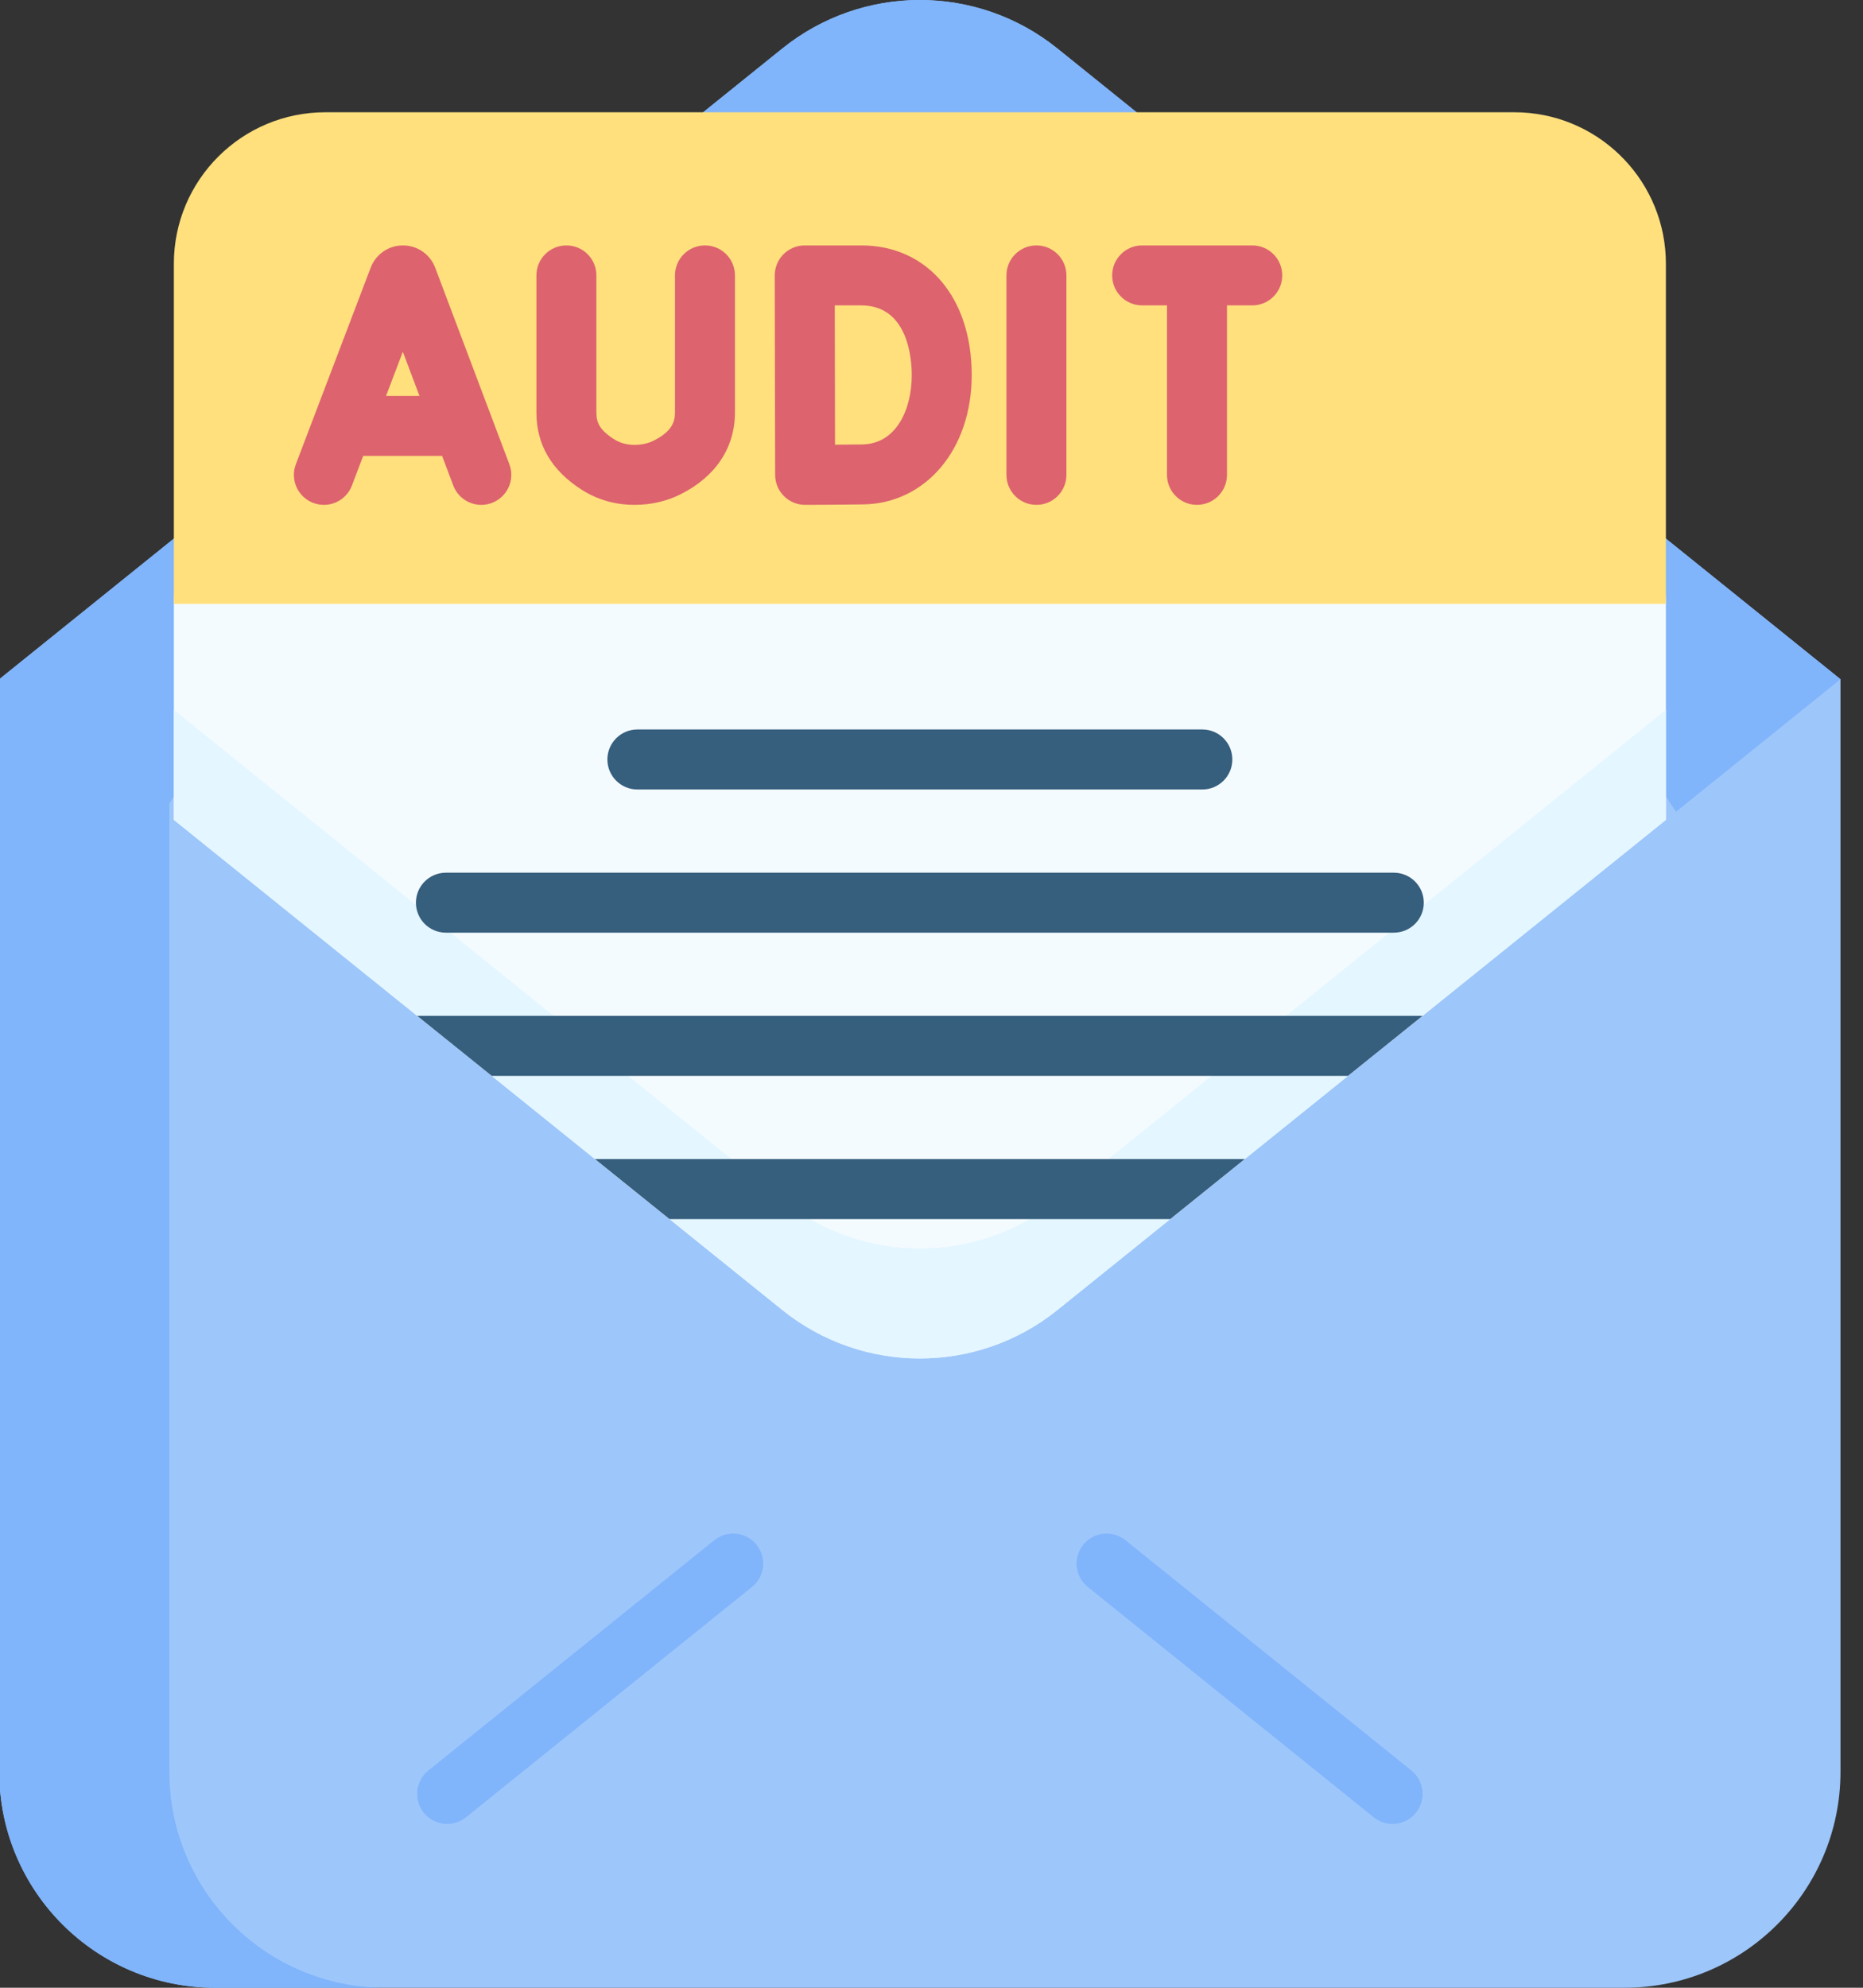 <svg width="75" height="80" viewBox="0 0 75 80" fill="none" xmlns="http://www.w3.org/2000/svg">
<rect x="0" y="0" width="75" height="80" fill="#333333" stroke="none"/>
<g clip-path="url(#clip0_2325_1669)">
<path d="M74.094 27.337L42.572 1.954C39.338 -0.65 34.727 -0.65 31.493 1.954L-0.029 27.337V71.306C-0.029 76.108 3.863 80 8.665 80H65.399C70.201 80 74.094 76.108 74.094 71.306V27.337Z" fill="#9DC6FB"/>
<path d="M15.509 80H8.663C3.862 80 -0.03 76.108 -0.03 71.306V27.337H6.816V71.306C6.816 76.108 10.708 80 15.509 80Z" fill="#80B4FB"/>
<path d="M74.092 27.337L67.472 32.668L65.55 29.79L42.571 48.293C39.337 50.897 34.725 50.897 31.491 48.293L8.512 29.79L6.592 32.67L-0.03 27.337L6.592 22.004L28.209 4.598L31.491 1.955C34.725 -0.652 39.337 -0.652 42.571 1.955L45.852 4.598L66.554 21.267L74.092 27.337Z" fill="#80B4FB"/>
<path d="M67.065 24.304V32.996L65.55 34.217L57.269 40.885L54.27 43.3L50.11 46.65L47.112 49.064L42.572 52.72C39.339 55.324 34.725 55.324 31.492 52.72L26.953 49.064L23.954 46.65L19.794 43.3L16.795 40.885L8.514 34.217L6.999 32.996V24.304C6.999 20.935 9.731 18.205 13.1 18.205H60.965C61.071 18.205 61.175 18.2 61.278 18.205C64.501 18.369 67.065 21.041 67.065 24.304Z" fill="#F4FBFF"/>
<path d="M67.065 10.617V24.304H6.999V10.617C6.999 7.248 9.731 4.518 13.1 4.518H60.965C61.071 4.518 61.175 4.522 61.278 4.526C64.501 4.691 67.065 7.355 67.065 10.617Z" fill="#FFE07D"/>
<path d="M67.065 28.57V32.997L65.55 34.217L42.572 52.72C39.339 55.324 34.725 55.324 31.491 52.72L8.514 34.217L6.999 32.997V28.57L8.514 29.791L31.491 48.293C34.725 50.898 39.339 50.898 42.572 48.293L65.55 29.791L67.065 28.57Z" fill="#E4F6FF"/>
<path d="M56.061 73.406C55.795 73.406 55.528 73.318 55.304 73.139L43.792 63.868C43.273 63.45 43.191 62.69 43.609 62.171C44.027 61.652 44.787 61.569 45.306 61.988L56.819 71.258C57.338 71.676 57.42 72.436 57.002 72.956C56.763 73.252 56.414 73.406 56.061 73.406Z" fill="#80B4FB"/>
<path d="M18.003 73.406C17.65 73.406 17.301 73.252 17.062 72.956C16.644 72.436 16.726 71.676 17.245 71.258L28.758 61.988C29.277 61.569 30.037 61.652 30.455 62.171C30.873 62.69 30.791 63.45 30.272 63.868L18.759 73.139C18.536 73.318 18.269 73.406 18.003 73.406Z" fill="#80B4FB"/>
<path d="M17.519 10.771C17.515 10.76 17.511 10.749 17.506 10.738C17.291 10.215 16.787 9.877 16.221 9.877C16.221 9.877 16.22 9.877 16.22 9.877C15.654 9.878 15.149 10.217 14.935 10.741C14.932 10.749 14.928 10.758 14.925 10.768L11.911 18.682C11.673 19.305 11.986 20.003 12.609 20.24C13.232 20.478 13.93 20.165 14.167 19.542L14.621 18.348H17.798L18.247 19.538C18.429 20.022 18.889 20.32 19.377 20.32C19.518 20.32 19.662 20.294 19.802 20.241C20.426 20.006 20.741 19.309 20.506 18.686L17.519 10.771ZM15.541 15.934L16.217 14.159L16.887 15.934H15.541Z" fill="#DD636E"/>
<path d="M41.724 9.877C41.057 9.877 40.517 10.417 40.517 11.084V19.112C40.517 19.779 41.057 20.319 41.724 20.319C42.391 20.319 42.931 19.779 42.931 19.112V11.084C42.931 10.417 42.391 9.877 41.724 9.877Z" fill="#DD636E"/>
<path d="M34.67 9.877H32.397C32.076 9.877 31.769 10.005 31.542 10.231C31.316 10.458 31.189 10.766 31.189 11.086C31.189 11.087 31.206 19.116 31.206 19.116C31.207 19.436 31.335 19.743 31.562 19.969C31.789 20.193 32.094 20.319 32.413 20.319H32.417C32.486 20.319 34.109 20.313 34.758 20.301C37.285 20.257 39.119 18.069 39.119 15.098C39.119 11.975 37.331 9.877 34.67 9.877ZM34.716 17.887C34.459 17.892 34.033 17.895 33.616 17.898C33.613 16.966 33.608 13.263 33.606 12.291H34.67C36.558 12.291 36.705 14.44 36.705 15.098C36.705 16.469 36.09 17.863 34.716 17.887Z" fill="#DD636E"/>
<path d="M28.38 9.877C27.713 9.877 27.173 10.417 27.173 11.084V16.602C27.173 16.949 27.072 17.354 26.324 17.73C26.09 17.848 25.827 17.904 25.543 17.905C25.228 17.904 24.956 17.828 24.711 17.671C24.126 17.298 24.009 16.988 24.009 16.608V11.084C24.009 10.417 23.469 9.877 22.802 9.877C22.135 9.877 21.595 10.417 21.595 11.084V16.608C21.595 17.893 22.206 18.936 23.411 19.706C24.046 20.112 24.762 20.318 25.539 20.319H25.546C26.213 20.319 26.84 20.174 27.41 19.887C28.814 19.18 29.587 18.013 29.587 16.602V11.084C29.587 10.417 29.047 9.877 28.38 9.877Z" fill="#DD636E"/>
<path d="M50.413 9.877H45.98C45.313 9.877 44.773 10.417 44.773 11.084C44.773 11.751 45.313 12.291 45.98 12.291H46.98V19.112C46.98 19.779 47.521 20.319 48.187 20.319C48.854 20.319 49.395 19.779 49.395 19.112V12.291H50.413C51.08 12.291 51.62 11.751 51.62 11.084C51.62 10.417 51.08 9.877 50.413 9.877Z" fill="#DD636E"/>
<path d="M48.404 31.774H25.659C24.993 31.774 24.452 31.233 24.452 30.567C24.452 29.9 24.993 29.359 25.659 29.359H48.404C49.07 29.359 49.611 29.9 49.611 30.567C49.611 31.233 49.07 31.774 48.404 31.774Z" fill="#365E7D"/>
<path d="M56.112 37.537H17.951C17.285 37.537 16.744 36.997 16.744 36.33C16.744 35.663 17.285 35.123 17.951 35.123H56.112C56.779 35.123 57.319 35.663 57.319 36.33C57.319 36.997 56.778 37.537 56.112 37.537Z" fill="#365E7D"/>
<path d="M57.268 40.885L54.269 43.299H19.794L16.795 40.885H57.268Z" fill="#365E7D"/>
<path d="M50.11 46.649L47.111 49.064H26.952L23.953 46.649H50.11Z" fill="#365E7D"/>
</g>
<defs>
<clipPath id="clip0_2325_1669">
<rect width="74.531" height="80" fill="white"/>
</clipPath>
</defs>
</svg>
